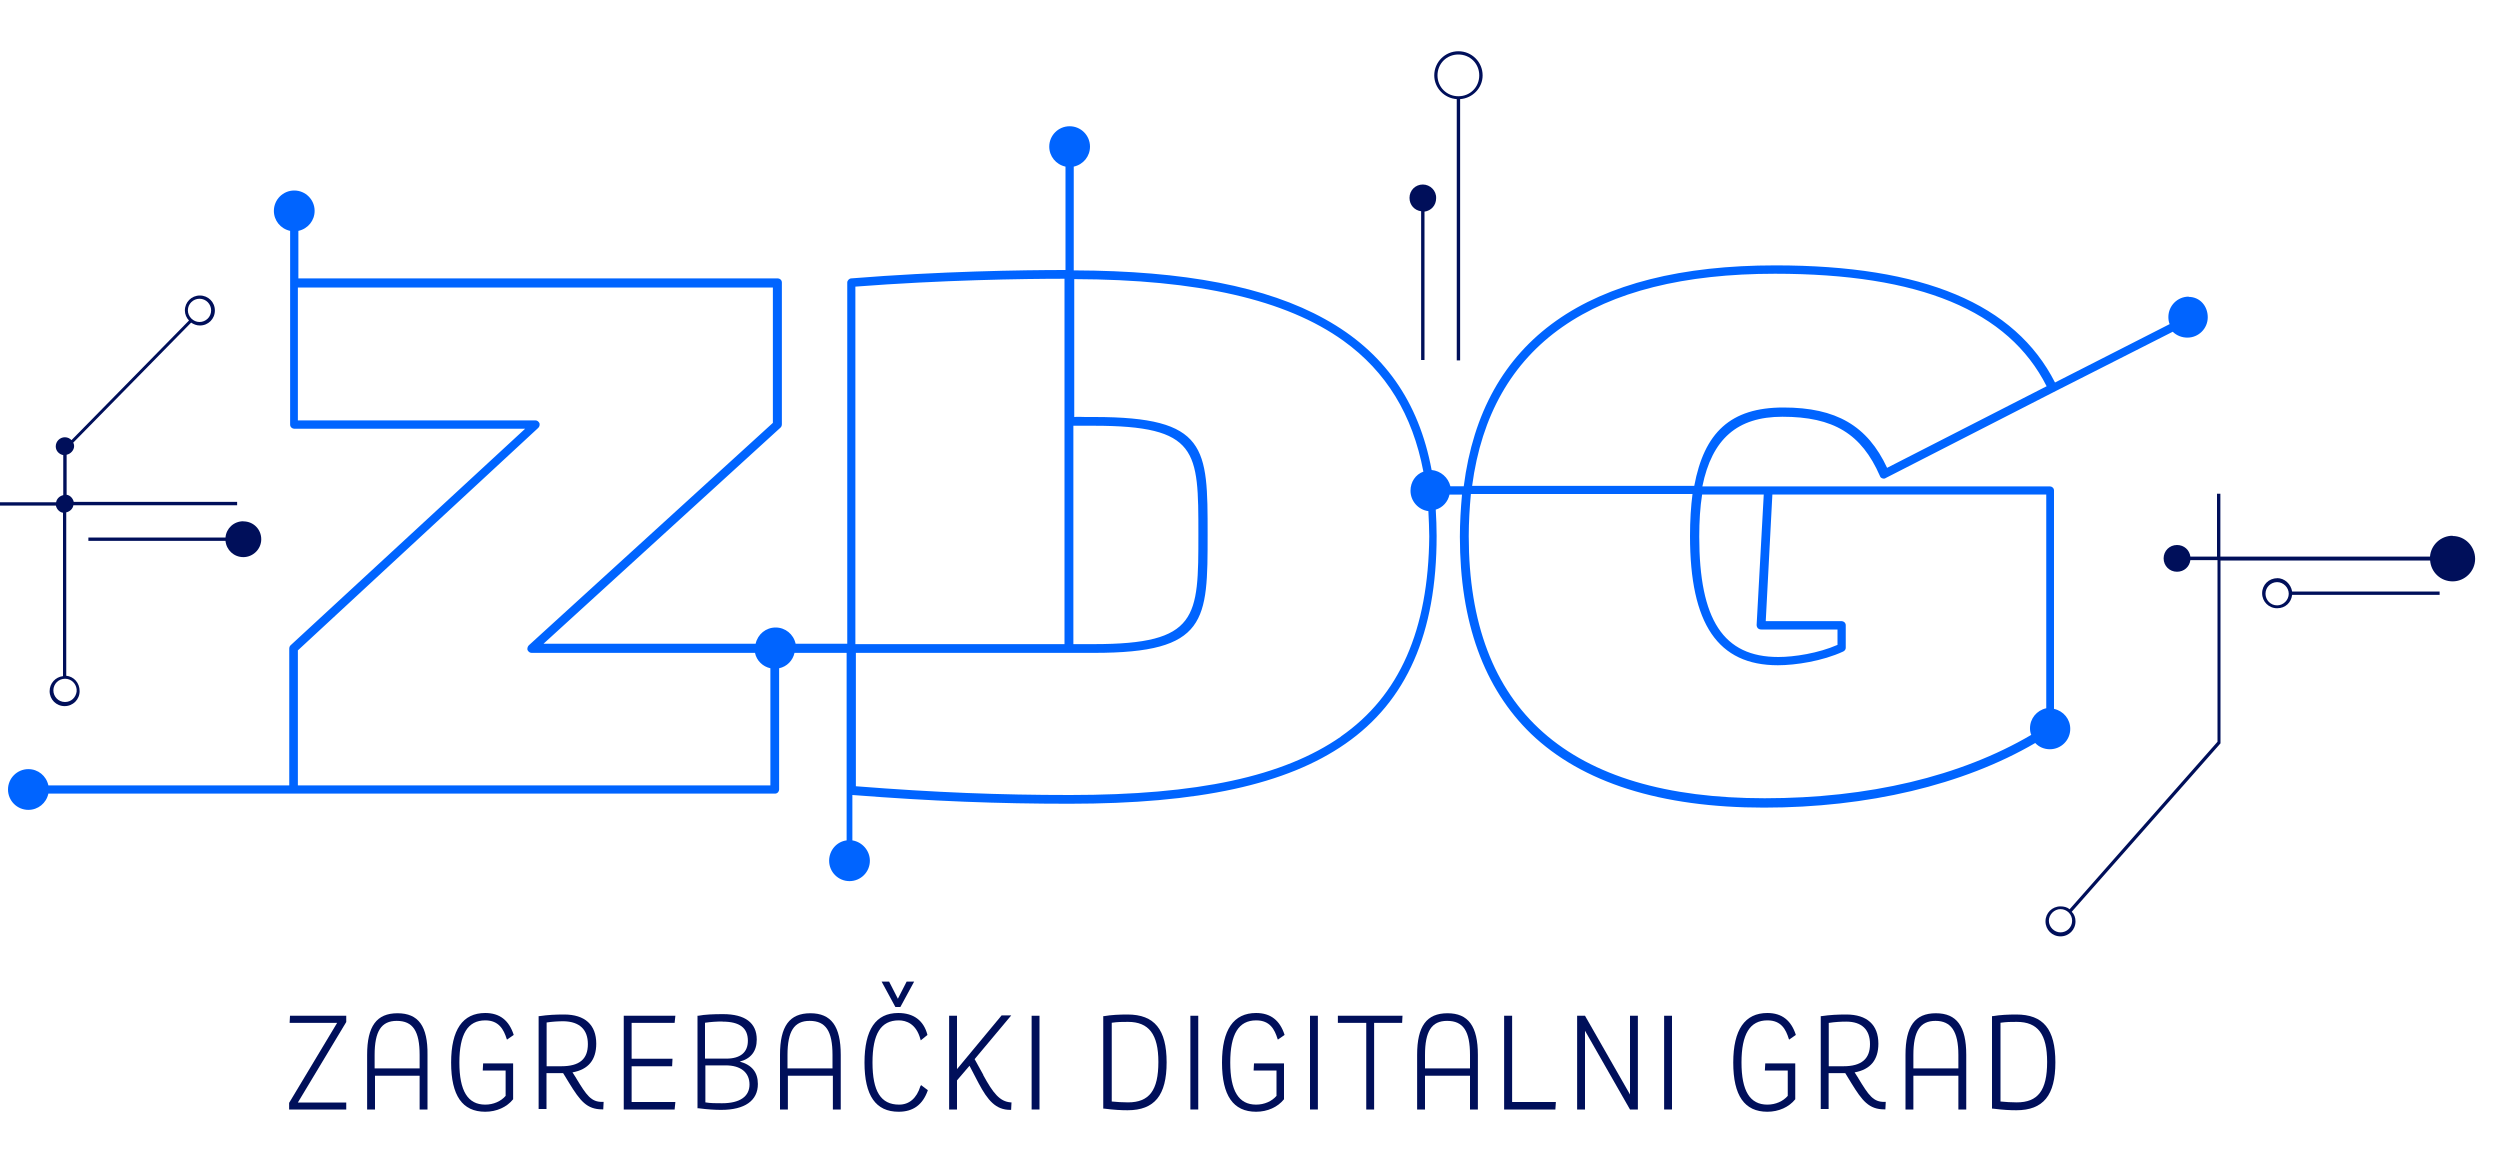 <?xml version="1.0" encoding="UTF-8"?><svg id="ZDG_logo" xmlns="http://www.w3.org/2000/svg" viewBox="0 0 200 93.2"><defs><style>.cls-1{fill:#000f5a;}.cls-2{fill:#0064ff;}</style></defs><path class="cls-2" d="M175.1,23.73c-.9,0-1.63.73-1.63,1.63,0,.2.03.4.1.57l-9.17,4.67c-3.2-6.3-10.53-9.37-22.37-9.37-15.03,0-23.43,5.93-24.93,17.67h-1.07c-.17-.7-.77-1.23-1.5-1.3-1.03-5.5-3.83-9.47-8.53-12.07-4.67-2.6-11.23-3.87-20.1-3.9v-8.3c.77-.17,1.3-.83,1.3-1.6,0-.9-.73-1.63-1.63-1.63s-1.63.73-1.63,1.63c0,.77.53,1.43,1.3,1.6v8.27c-3.43,0-10.1.1-17.13.67-.17,0-.33.17-.33.33v28.9h-4.13c-.17-.77-.83-1.3-1.6-1.3s-1.43.53-1.6,1.3h-16.97l18.97-17.3c.07-.07.1-.17.1-.27v-11.33c0-.2-.17-.33-.33-.33H23.87v-3.8c.77-.17,1.3-.83,1.3-1.6,0-.9-.73-1.63-1.63-1.63s-1.63.73-1.63,1.63c0,.77.53,1.43,1.3,1.6v15.5c0,.2.17.33.33.33h18.47l-18.77,17.33c-.07.07-.1.17-.1.27v10.93H3.87c-.17-.77-.83-1.3-1.6-1.3-.9,0-1.63.73-1.63,1.63s.73,1.63,1.63,1.63c.77,0,1.43-.53,1.6-1.3h58.13c.2,0,.33-.17.33-.33v-9.7c.63-.13,1.1-.63,1.23-1.23h4.17v15c-.8.1-1.4.8-1.4,1.63,0,.9.73,1.63,1.63,1.63s1.63-.73,1.63-1.63c0-.8-.6-1.5-1.4-1.63v-3.63c6.43.5,11.7.7,17.37.7,10.33,0,17.37-1.53,22.07-4.8,4.9-3.4,7.3-8.83,7.3-16.63,0-.7-.03-1.4-.07-2.1.57-.17.97-.63,1.1-1.2h1c-.1,1.1-.17,2.23-.17,3.37,0,6.83,1.93,12.13,5.7,15.77,4.07,3.9,10.37,5.9,18.63,5.9s15.93-1.8,21.7-5.17c.3.33.73.5,1.17.5.9,0,1.63-.73,1.63-1.63,0-.77-.53-1.43-1.3-1.6v-17.47c0-.2-.17-.33-.33-.33h-27.8c.77-3.8,2.8-5.57,6.4-5.57,4.1,0,6.33,1.37,7.8,4.73.03.1.1.17.2.2s.2.03.27-.03l13.43-6.87,9.53-4.83c.3.3.73.47,1.17.47.9,0,1.63-.73,1.63-1.63s-.63-1.63-1.53-1.63ZM61.67,62.83H23.83v-10.8l19.23-17.8c.1-.1.13-.23.1-.37-.07-.13-.17-.23-.33-.23h-19v-10.63h38v10.83l-19.53,17.8c-.1.1-.13.27-.1.37.07.13.17.23.33.23h17.87c.13.63.63,1.1,1.23,1.23v9.37h.03ZM85.87,34.06h1.63c8.37,0,8.37,2,8.37,8.67s0,8.8-8.37,8.8h-1.63v-17.47h0ZM68.43,22.93c6.87-.53,13.4-.63,16.73-.63v29.23h-16.73v-28.6ZM107.27,58.93c-4.6,3.2-11.47,4.67-21.67,4.67-5.63,0-10.77-.2-17.13-.7v-10.67h19.07c9.07,0,9.07-2.57,9.07-9.5s0-9.37-9.07-9.37h-.7c-.3,0-.6-.03-.9,0v-11.03c9.9.03,16.93,1.63,21.53,4.93,3.43,2.47,5.53,5.9,6.4,10.47-.63.23-1.03.83-1.03,1.53,0,.83.63,1.53,1.43,1.63.03.73.07,1.37.07,2.03-.07,7.47-2.37,12.73-7.07,16ZM141.8,39.56h21.9v17.1c-.77.17-1.3.83-1.3,1.6,0,.2.03.37.1.53-5.67,3.33-13.03,5.07-21.33,5.07-15.7,0-23.67-7.07-23.67-20.97,0-1.13.07-2.27.17-3.37h17.73c-.13,1-.2,2.13-.2,3.37,0,7.03,2.23,10.33,7.03,10.33,1.4,0,3.57-.33,5.23-1.1.13-.07.2-.17.2-.3v-1.8c0-.2-.17-.33-.33-.33h-6.07l.53-10.13ZM141.1,39.56l-.57,10.43c0,.1.03.2.1.27.07.07.17.1.27.1h6.1v1.23c-1.53.67-3.47.97-4.73.97-4.4,0-6.33-2.97-6.33-9.63,0-1.23.07-2.37.23-3.37h4.93ZM150.97,37.43c-1.57-3.37-4.07-4.83-8.3-4.83s-6.33,2-7.13,6.27h-17.77c1.5-11.27,9.67-16.97,24.23-16.97,11.57,0,18.67,2.93,21.73,9l-12.77,6.53Z"/><polygon class="cls-1" points="27.7 81.76 27.7 81.26 23.2 81.26 23.17 81.83 26.97 81.83 23.13 88.23 23.13 88.76 27.7 88.76 27.7 88.2 23.83 88.2 27.7 81.76"/><path class="cls-1" d="M31.8,81.06c-1.67,0-2.43,1.03-2.43,3.33v4.37h.63v-2.7h3.57v2.7h.63v-4.37c.03-2.3-.73-3.33-2.4-3.33ZM33.57,84.4v1.07h-3.6v-1.07c0-1.9.53-2.73,1.77-2.73,1.3,0,1.83.83,1.83,2.73Z"/><path class="cls-1" d="M38.83,81.63c1.07,0,1.47.73,1.7,1.47l.03.07.53-.37v-.03c-.37-1.13-1.1-1.73-2.27-1.73-1.8,0-2.73,1.33-2.73,3.97s.9,3.93,2.73,3.93c.9,0,1.73-.37,2.23-1v-2.87h-2.4l-.03.57h1.83v2.03c-.37.43-.97.7-1.63.7-1.4,0-2.07-1.1-2.07-3.37,0-2.27.67-3.37,2.07-3.37Z"/><path class="cls-1" d="M46.1,86.26l-.3-.47c1.27-.23,1.9-1,1.9-2.3,0-1.5-.9-2.33-2.57-2.33-.7,0-1.3.03-1.97.13h-.07v7.43h.63v-2.87h1.33l.47.77c.9,1.47,1.43,2.13,2.67,2.13h.07l.03-.6h-.07c-.93.03-1.3-.53-2.13-1.9ZM47.03,83.53c0,1.2-.67,1.77-2.13,1.77h-1.17v-3.5c.43-.07.93-.1,1.37-.1,1.27.03,1.93.67,1.93,1.83Z"/><polygon class="cls-1" points="53.97 81.83 54.03 81.26 49.9 81.26 49.9 88.76 53.97 88.76 54.03 88.16 50.53 88.16 50.53 85.3 53.77 85.3 53.8 84.7 50.53 84.7 50.53 81.83 53.97 81.83"/><path class="cls-1" d="M59.17,84.93c.9-.23,1.37-.83,1.37-1.77,0-1.33-.93-2.03-2.7-2.03-.77,0-1.47.03-1.97.13h-.07v7.4h.07c.77.1,1.33.13,1.83.13,1.87,0,2.93-.73,2.93-2.07,0-.93-.47-1.53-1.47-1.8ZM56.43,88.2v-2.97h1.63c1.2,0,1.9.57,1.9,1.53s-.77,1.5-2.2,1.5c-.5,0-.93,0-1.33-.07ZM57.8,81.73c1.37,0,2.03.5,2.03,1.53,0,.93-.6,1.43-1.73,1.43h-1.7v-2.87c.47-.07.93-.1,1.4-.1Z"/><path class="cls-1" d="M64.83,81.06c-1.67,0-2.43,1.03-2.43,3.33v4.37h.63v-2.7h3.6v2.7h.63v-4.37c0-2.3-.77-3.33-2.43-3.33ZM66.6,84.4v1.07h-3.6v-1.07c0-1.9.53-2.73,1.77-2.73,1.3,0,1.83.83,1.83,2.73Z"/><path class="cls-1" d="M73.63,86.9c-.3.97-.9,1.47-1.7,1.47-1.47,0-2.13-1.07-2.13-3.37s.67-3.37,2.1-3.37c.6,0,1.4.27,1.73,1.5l.03.1.53-.43v-.03c-.3-1.13-1.1-1.73-2.33-1.73-1.8,0-2.7,1.33-2.7,3.97s.9,3.93,2.73,3.93c1.17,0,1.93-.57,2.33-1.7v-.03l-.53-.4-.07.1Z"/><polygon class="cls-1" points="72.03 80.56 73.13 78.53 72.53 78.53 71.83 79.9 71.13 78.53 70.53 78.53 71.63 80.56 72.03 80.56"/><path class="cls-1" d="M78.67,86l-.7-1.27,2.93-3.5h-.77l-3.57,4.3v-4.27h-.63v7.5h.63v-2.33l1-1.17.73,1.4c.73,1.37,1.37,2.13,2.53,2.13h.07l.03-.6h-.07c-.87-.07-1.4-.73-2.2-2.2Z"/><rect class="cls-1" x="82.53" y="81.26" width=".63" height="7.5"/><path class="cls-1" d="M90.2,81.16c-.63,0-1.3.03-1.87.13h-.07v7.4h.07c.8.1,1.37.13,1.87.13,2.17,0,3.13-1.2,3.13-3.83s-.97-3.83-3.13-3.83ZM92.67,84.96c0,2.27-.73,3.23-2.43,3.23-.5,0-.83-.03-1.3-.07v-6.3c.5-.07.83-.07,1.3-.07,1.67,0,2.43,1,2.43,3.2Z"/><rect class="cls-1" x="95.23" y="81.26" width=".63" height="7.5"/><path class="cls-1" d="M100.5,81.63c1.1,0,1.47.73,1.7,1.47l.03.07.53-.37v-.03c-.37-1.13-1.1-1.73-2.27-1.73-1.8,0-2.73,1.33-2.73,3.97s.9,3.93,2.73,3.93c.9,0,1.73-.37,2.23-1v-2.87h-2.4l-.03.57h1.83v2.03c-.37.43-.97.7-1.63.7-1.4,0-2.07-1.1-2.07-3.37s.67-3.37,2.07-3.37Z"/><rect class="cls-1" x="104.8" y="81.26" width=".63" height="7.5"/><polygon class="cls-1" points="107.03 81.83 109.3 81.83 109.3 88.76 109.93 88.76 109.93 81.83 112.17 81.83 112.2 81.26 107.03 81.26 107.03 81.83"/><path class="cls-1" d="M115.8,81.06c-1.67,0-2.43,1.03-2.43,3.33v4.37h.63v-2.7h3.6v2.7h.63v-4.37c0-2.3-.77-3.33-2.43-3.33ZM117.6,84.4v1.07h-3.6v-1.07c0-1.9.53-2.73,1.77-2.73,1.3,0,1.83.83,1.83,2.73Z"/><polygon class="cls-1" points="120.97 81.26 120.33 81.26 120.33 88.76 124.43 88.76 124.47 88.16 120.97 88.16 120.97 81.26"/><polygon class="cls-1" points="130.4 87.56 126.8 81.26 126.17 81.26 126.17 88.76 126.8 88.76 126.8 82.46 130.4 88.76 131.03 88.76 131.03 81.26 130.4 81.26 130.4 87.56"/><rect class="cls-1" x="133.13" y="81.26" width=".63" height="7.5"/><path class="cls-1" d="M141.4,81.63c1.1,0,1.47.73,1.7,1.47l.03.07.53-.37v-.03c-.37-1.13-1.1-1.73-2.27-1.73-1.8,0-2.73,1.33-2.73,3.97s.9,3.93,2.73,3.93c.9,0,1.73-.37,2.23-1v-2.87h-2.4l-.03.57h1.83v2.03c-.37.43-.97.7-1.63.7-1.4,0-2.07-1.1-2.07-3.37s.67-3.37,2.07-3.37Z"/><path class="cls-1" d="M148.67,86.26l-.3-.47c1.27-.23,1.9-1,1.9-2.3,0-1.5-.9-2.33-2.57-2.33-.7,0-1.3.03-1.97.13h-.07v7.43h.63v-2.87h1.33l.47.77c.9,1.47,1.43,2.13,2.67,2.13h.07l.03-.6h-.07c-.93.03-1.3-.53-2.13-1.9ZM146.33,81.83c.43-.07.93-.1,1.37-.1,1.23,0,1.9.63,1.9,1.8s-.67,1.77-2.13,1.77h-1.17v-3.47h.03Z"/><path class="cls-1" d="M154.87,81.06c-1.67,0-2.43,1.03-2.43,3.33v4.37h.63v-2.7h3.6v2.7h.63v-4.37c0-2.3-.77-3.33-2.43-3.33ZM156.67,84.4v1.07h-3.6v-1.07c0-1.9.53-2.73,1.77-2.73s1.83.83,1.83,2.73Z"/><path class="cls-1" d="M161.3,81.16c-.63,0-1.3.03-1.87.13h-.07v7.4h.07c.8.1,1.37.13,1.87.13,2.17,0,3.13-1.2,3.13-3.83,0-2.67-.97-3.83-3.13-3.83ZM163.77,84.96c0,2.27-.73,3.23-2.43,3.23-.5,0-.83-.03-1.3-.07v-6.3c.5-.07.83-.07,1.3-.07,1.7,0,2.43,1,2.43,3.2Z"/><path class="cls-1" d="M19.47,41.7c-.77,0-1.37.57-1.43,1.3H7.07v.27h10.97c.07.73.67,1.3,1.43,1.3s1.43-.63,1.43-1.43c0-.8-.63-1.43-1.43-1.43Z"/><path class="cls-1" d="M196.2,42.86c-.93,0-1.73.73-1.8,1.67h-16.77v-5.03h-.27v5.03h-2.13c-.07-.53-.5-.93-1.07-.93-.6,0-1.07.47-1.07,1.07s.47,1.07,1.07,1.07c.57,0,1-.4,1.07-.93h2.17v14.53l-11.83,13.4c-.2-.17-.47-.23-.73-.23-.67,0-1.2.53-1.2,1.2s.53,1.2,1.2,1.2,1.2-.53,1.2-1.2c0-.3-.1-.57-.3-.77l11.9-13.47v-14.63h16.77c.07.93.83,1.67,1.8,1.67s1.8-.8,1.8-1.8-.8-1.83-1.8-1.83ZM165.77,73.66c0,.53-.43.93-.93.93s-.93-.43-.93-.93.43-.93.93-.93.93.4.93.93Z"/><path class="cls-1" d="M113.83,14.76c-.6,0-1.07.47-1.07,1.07,0,.57.4,1,.93,1.07v11.9h.27v-11.87c.53-.07.93-.5.93-1.07.03-.6-.47-1.1-1.07-1.1Z"/><path class="cls-1" d="M182.17,46.26c-.67,0-1.2.53-1.2,1.2s.53,1.2,1.2,1.2,1.13-.47,1.2-1.07h11.8v-.27h-11.8c-.1-.6-.6-1.07-1.2-1.07ZM182.17,48.43c-.53,0-.93-.43-.93-.93,0-.53.43-.93.93-.93s.93.43.93.93-.43.93-.93.93Z"/><path class="cls-1" d="M116.67,4.1c-1.07,0-1.93.87-1.93,1.93,0,1,.8,1.83,1.8,1.9v20.9h.27V7.93c1-.07,1.8-.9,1.8-1.9,0-1.07-.87-1.93-1.93-1.93ZM116.67,7.7c-.93,0-1.67-.73-1.67-1.67s.73-1.67,1.67-1.67,1.67.73,1.67,1.67-.73,1.67-1.67,1.67Z"/><path class="cls-1" d="M5.3,54.06v-13.07c.3-.07.53-.3.57-.57h13.1v-.27H5.9c-.07-.3-.3-.53-.57-.57v-3.2c.33-.07.6-.37.6-.7,0-.1-.03-.2-.07-.27l9.43-9.6c.2.13.43.23.7.23.67,0,1.2-.53,1.2-1.2s-.53-1.2-1.2-1.2-1.2.53-1.2,1.2c0,.3.13.6.33.8l-9.4,9.57c-.13-.13-.3-.23-.53-.23-.4,0-.73.33-.73.73,0,.37.27.63.6.7v3.2c-.3.07-.53.3-.57.57H-2v.27h6.47c.07.3.3.53.57.57v13.07c-.6.07-1.07.57-1.07,1.2,0,.67.53,1.2,1.2,1.2s1.2-.53,1.2-1.2c0-.67-.47-1.17-1.07-1.23ZM15.03,24.83c0-.53.43-.93.93-.93.53,0,.93.43.93.93,0,.53-.43.93-.93.93s-.93-.43-.93-.93ZM6.13,55.23v.1c-.07.47-.43.83-.93.83h0c-.53,0-.93-.43-.93-.93,0-.53.43-.93.93-.93h0c.5,0,.87.37.93.83v.1Z"/></svg>